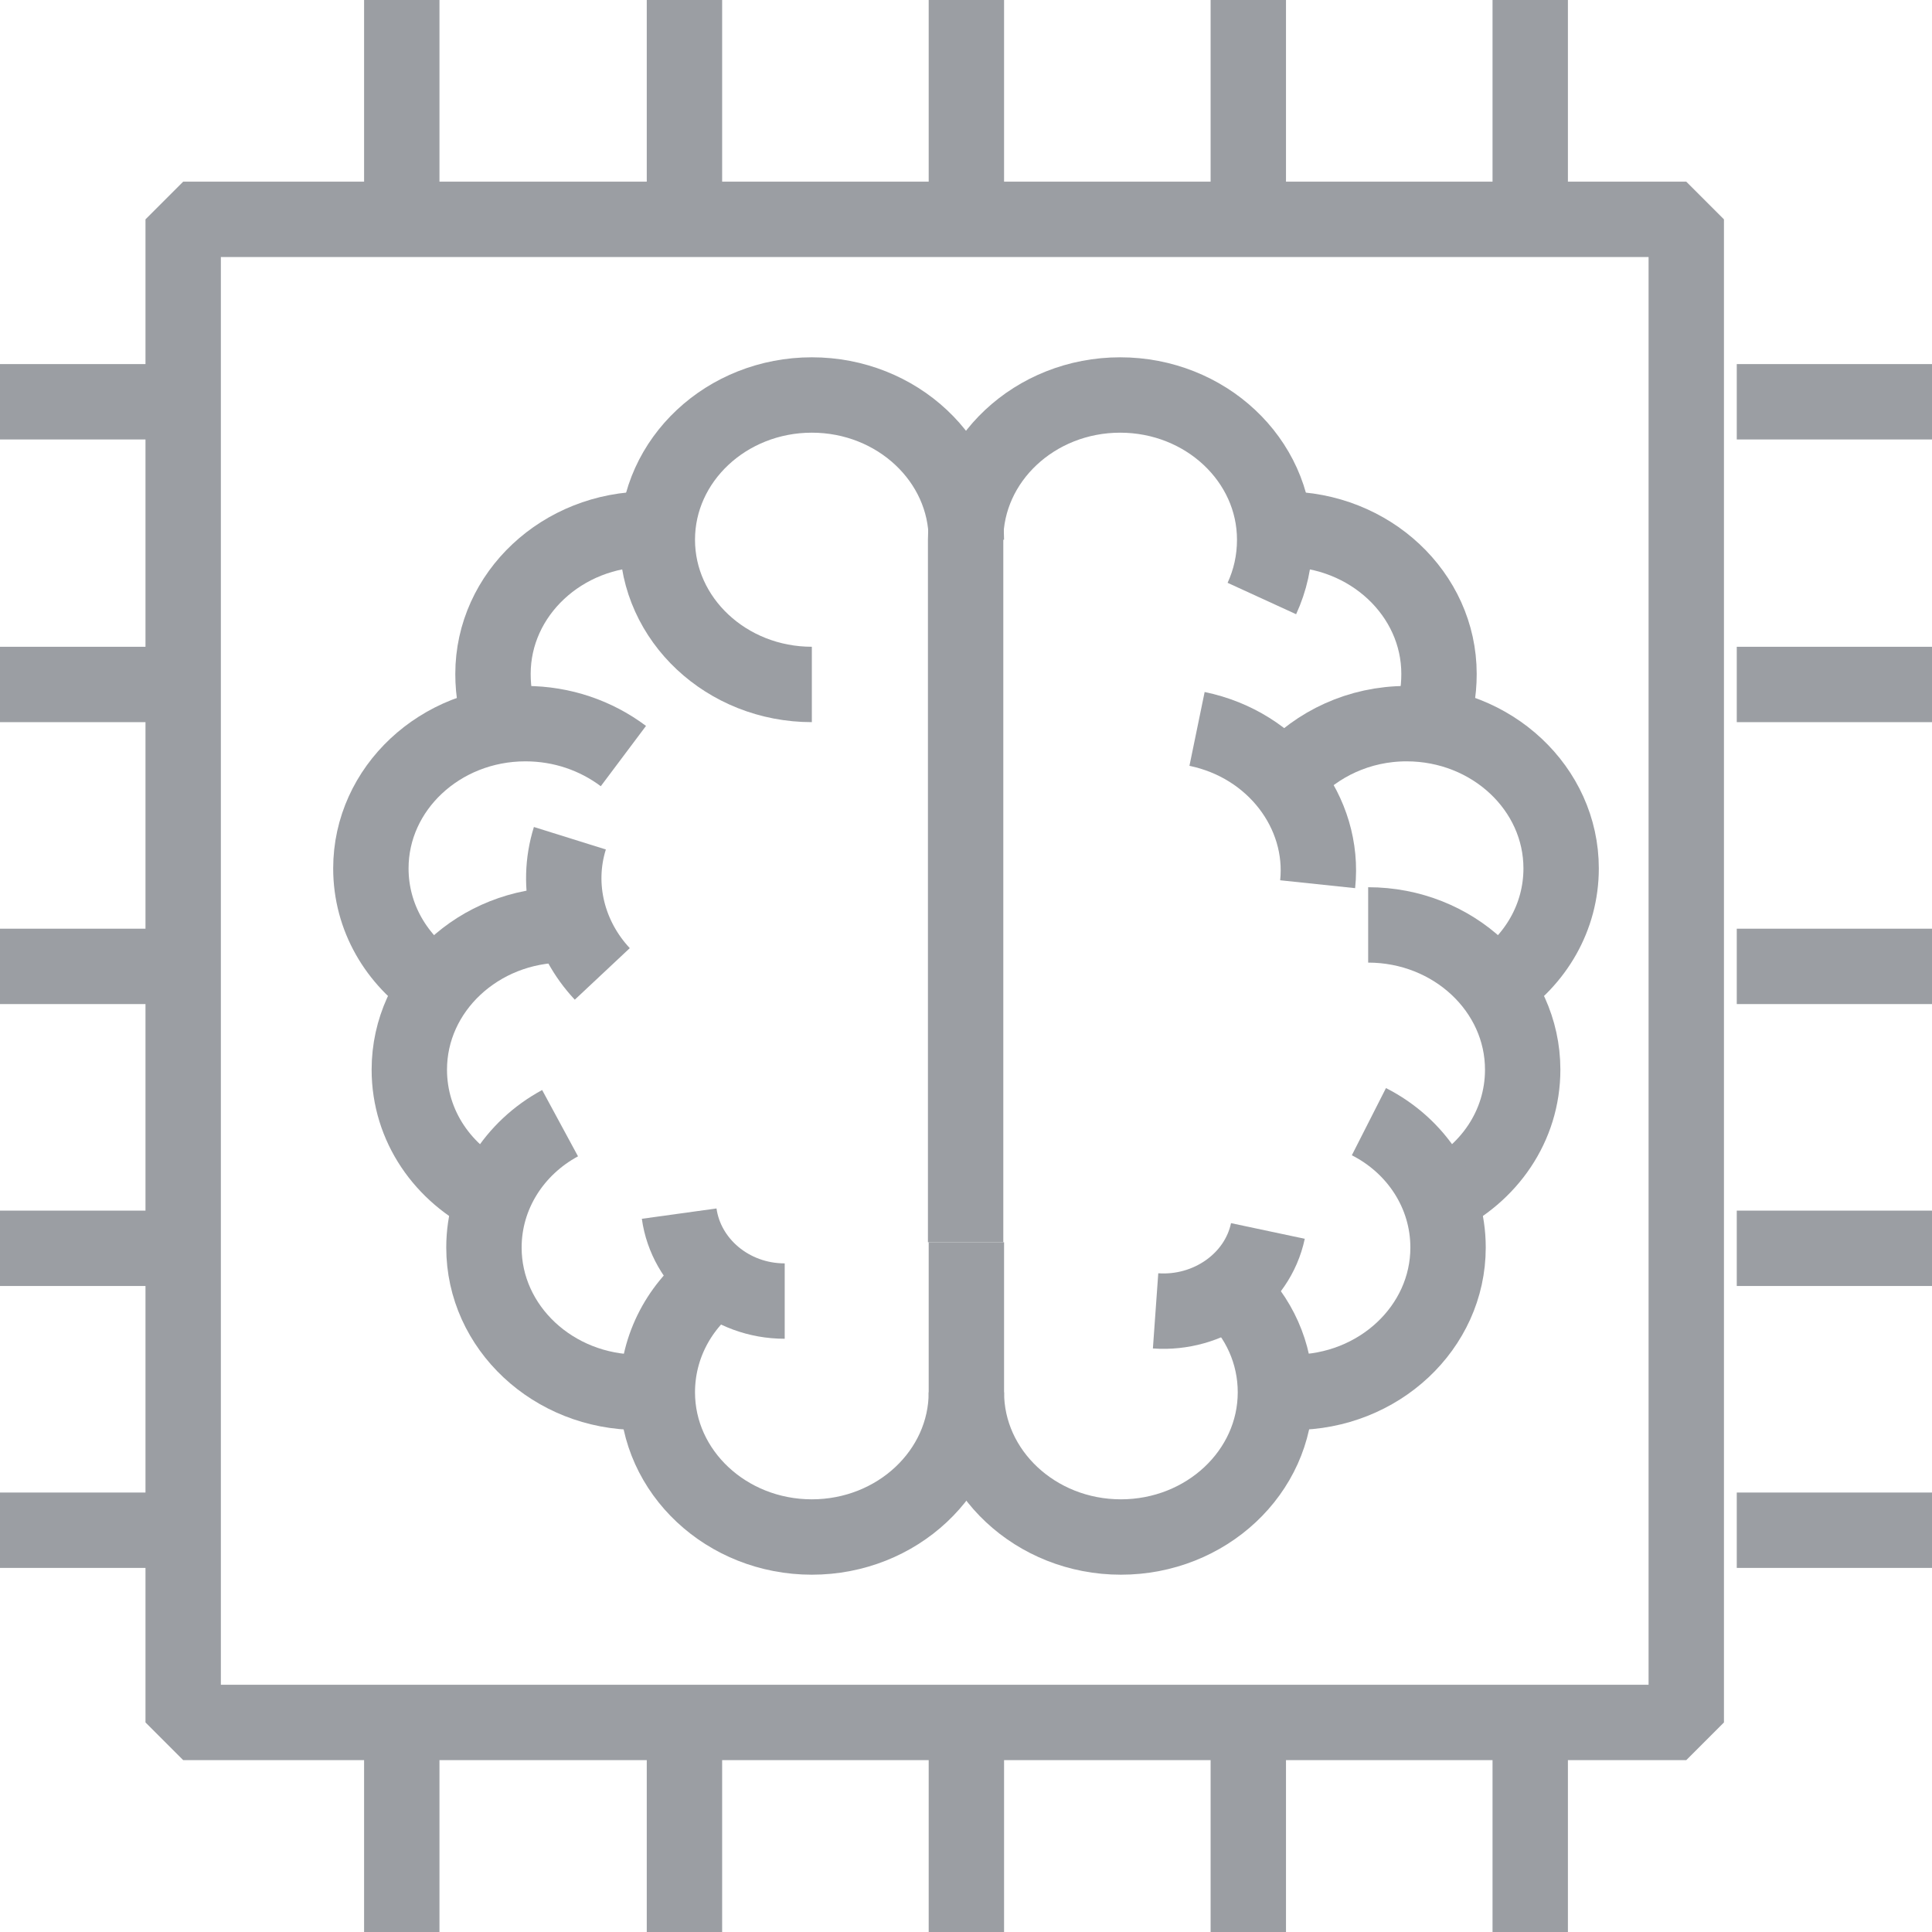 <svg xmlns="http://www.w3.org/2000/svg" id="Capa_2" viewBox="0 0 25.63 25.63"><defs><style>.cls-1{stroke-miterlimit:10;}.cls-1,.cls-2,.cls-3{fill:none;stroke:#9b9ea3;}.cls-2,.cls-3{stroke-linejoin:bevel;}.cls-3{stroke-linecap:round;}</style></defs><g id="Capa_2-2"><line class="cls-2" x1="5.33" x2="5.33" y2="2.59"></line><line class="cls-2" x1="9.08" x2="9.08" y2="2.59"></line><line class="cls-2" x1="12.82" x2="12.82" y2="2.59"></line><line class="cls-2" x1="16.56" x2="16.56" y2="2.59"></line><line class="cls-2" x1="20.3" x2="20.3" y2="2.59"></line><line class="cls-2" x1="25.63" y1="5.33" x2="23.04" y2="5.33"></line><line class="cls-2" x1="25.63" y1="9.08" x2="23.04" y2="9.08"></line><line class="cls-2" x1="25.63" y1="12.82" x2="23.04" y2="12.82"></line><line class="cls-2" x1="25.63" y1="16.56" x2="23.04" y2="16.56"></line><line class="cls-2" x1="25.63" y1="20.3" x2="23.04" y2="20.3"></line><line class="cls-2" x1="2.59" y1="5.33" y2="5.33"></line><line class="cls-2" x1="2.59" y1="9.08" y2="9.08"></line><line class="cls-2" x1="2.59" y1="12.82" y2="12.82"></line><line class="cls-2" x1="2.59" y1="16.56" y2="16.56"></line><line class="cls-2" x1="2.59" y1="20.3" y2="20.3"></line><line class="cls-2" x1="5.33" y1="23.04" x2="5.33" y2="25.63"></line><line class="cls-2" x1="9.08" y1="23.04" x2="9.08" y2="25.63"></line><line class="cls-2" x1="12.82" y1="23.04" x2="12.82" y2="25.63"></line><line class="cls-2" x1="16.56" y1="23.04" x2="16.56" y2="25.63"></line><line class="cls-2" x1="20.3" y1="23.04" x2="20.3" y2="25.63"></line><path class="cls-1" d="M12.82,18.47c0,1.06-.92,1.92-2.05,1.92s-2.05-.86-2.05-1.92c0-.61.3-1.16.78-1.51"></path><path class="cls-1" d="M10.77,9.08c-1.13,0-2.05-.86-2.05-1.92s.92-1.92,2.05-1.92,2.05.86,2.05,1.92"></path><path class="cls-1" d="M6.67,9.62c-.09-.21-.13-.44-.13-.68,0-1.06.92-1.92,2.05-1.92.05,0,.09,0,.14,0"></path><path class="cls-1" d="M5.79,13.09c-.53-.35-.87-.92-.87-1.57,0-1.06.92-1.92,2.05-1.92.49,0,.94.16,1.3.43"></path><path class="cls-1" d="M6.55,15.9c-.67-.32-1.12-.96-1.12-1.71,0-1.06.92-1.92,2.05-1.92"></path><path class="cls-1" d="M8.72,18.46c-.08,0-.16.01-.25.01-1.13,0-2.05-.86-2.05-1.92,0-.7.4-1.32,1.01-1.65"></path><path class="cls-1" d="M12.82,16.48v1.99c0,1.06.92,1.92,2.05,1.92s2.05-.86,2.05-1.92c0-.52-.22-1-.59-1.34"></path><path class="cls-1" d="M16.74,7.94c.11-.24.17-.5.17-.78,0-1.06-.92-1.92-2.05-1.92s-2.05.86-2.05,1.92v9.32"></path><path class="cls-1" d="M18.96,9.62c.09-.21.13-.44.13-.68,0-1.06-.92-1.92-2.05-1.92-.05,0-.09,0-.14,0"></path><path class="cls-1" d="M19.84,13.09c.53-.35.87-.92.87-1.57,0-1.06-.92-1.92-2.05-1.92-.63,0-1.19.27-1.57.69"></path><path class="cls-1" d="M19.08,15.9c.67-.32,1.12-.96,1.12-1.71,0-1.06-.92-1.92-2.05-1.92"></path><path class="cls-1" d="M16.91,18.46c.08,0,.16.01.25.01,1.13,0,2.05-.86,2.05-1.92,0-.72-.42-1.35-1.05-1.67"></path><path class="cls-1" d="M7.99,12.92c-.45-.48-.63-1.16-.43-1.8"></path><path class="cls-1" d="M15.88,9.67c1.02.21,1.7,1.11,1.6,2.06"></path><path class="cls-1" d="M16.82,16.33c-.14.66-.79,1.11-1.49,1.06"></path><path class="cls-1" d="M10.41,17.26c-.72,0-1.31-.51-1.4-1.16"></path><rect class="cls-3" x="2.43" y="2.91" width="19.94" height="19.94"></rect></g></svg>